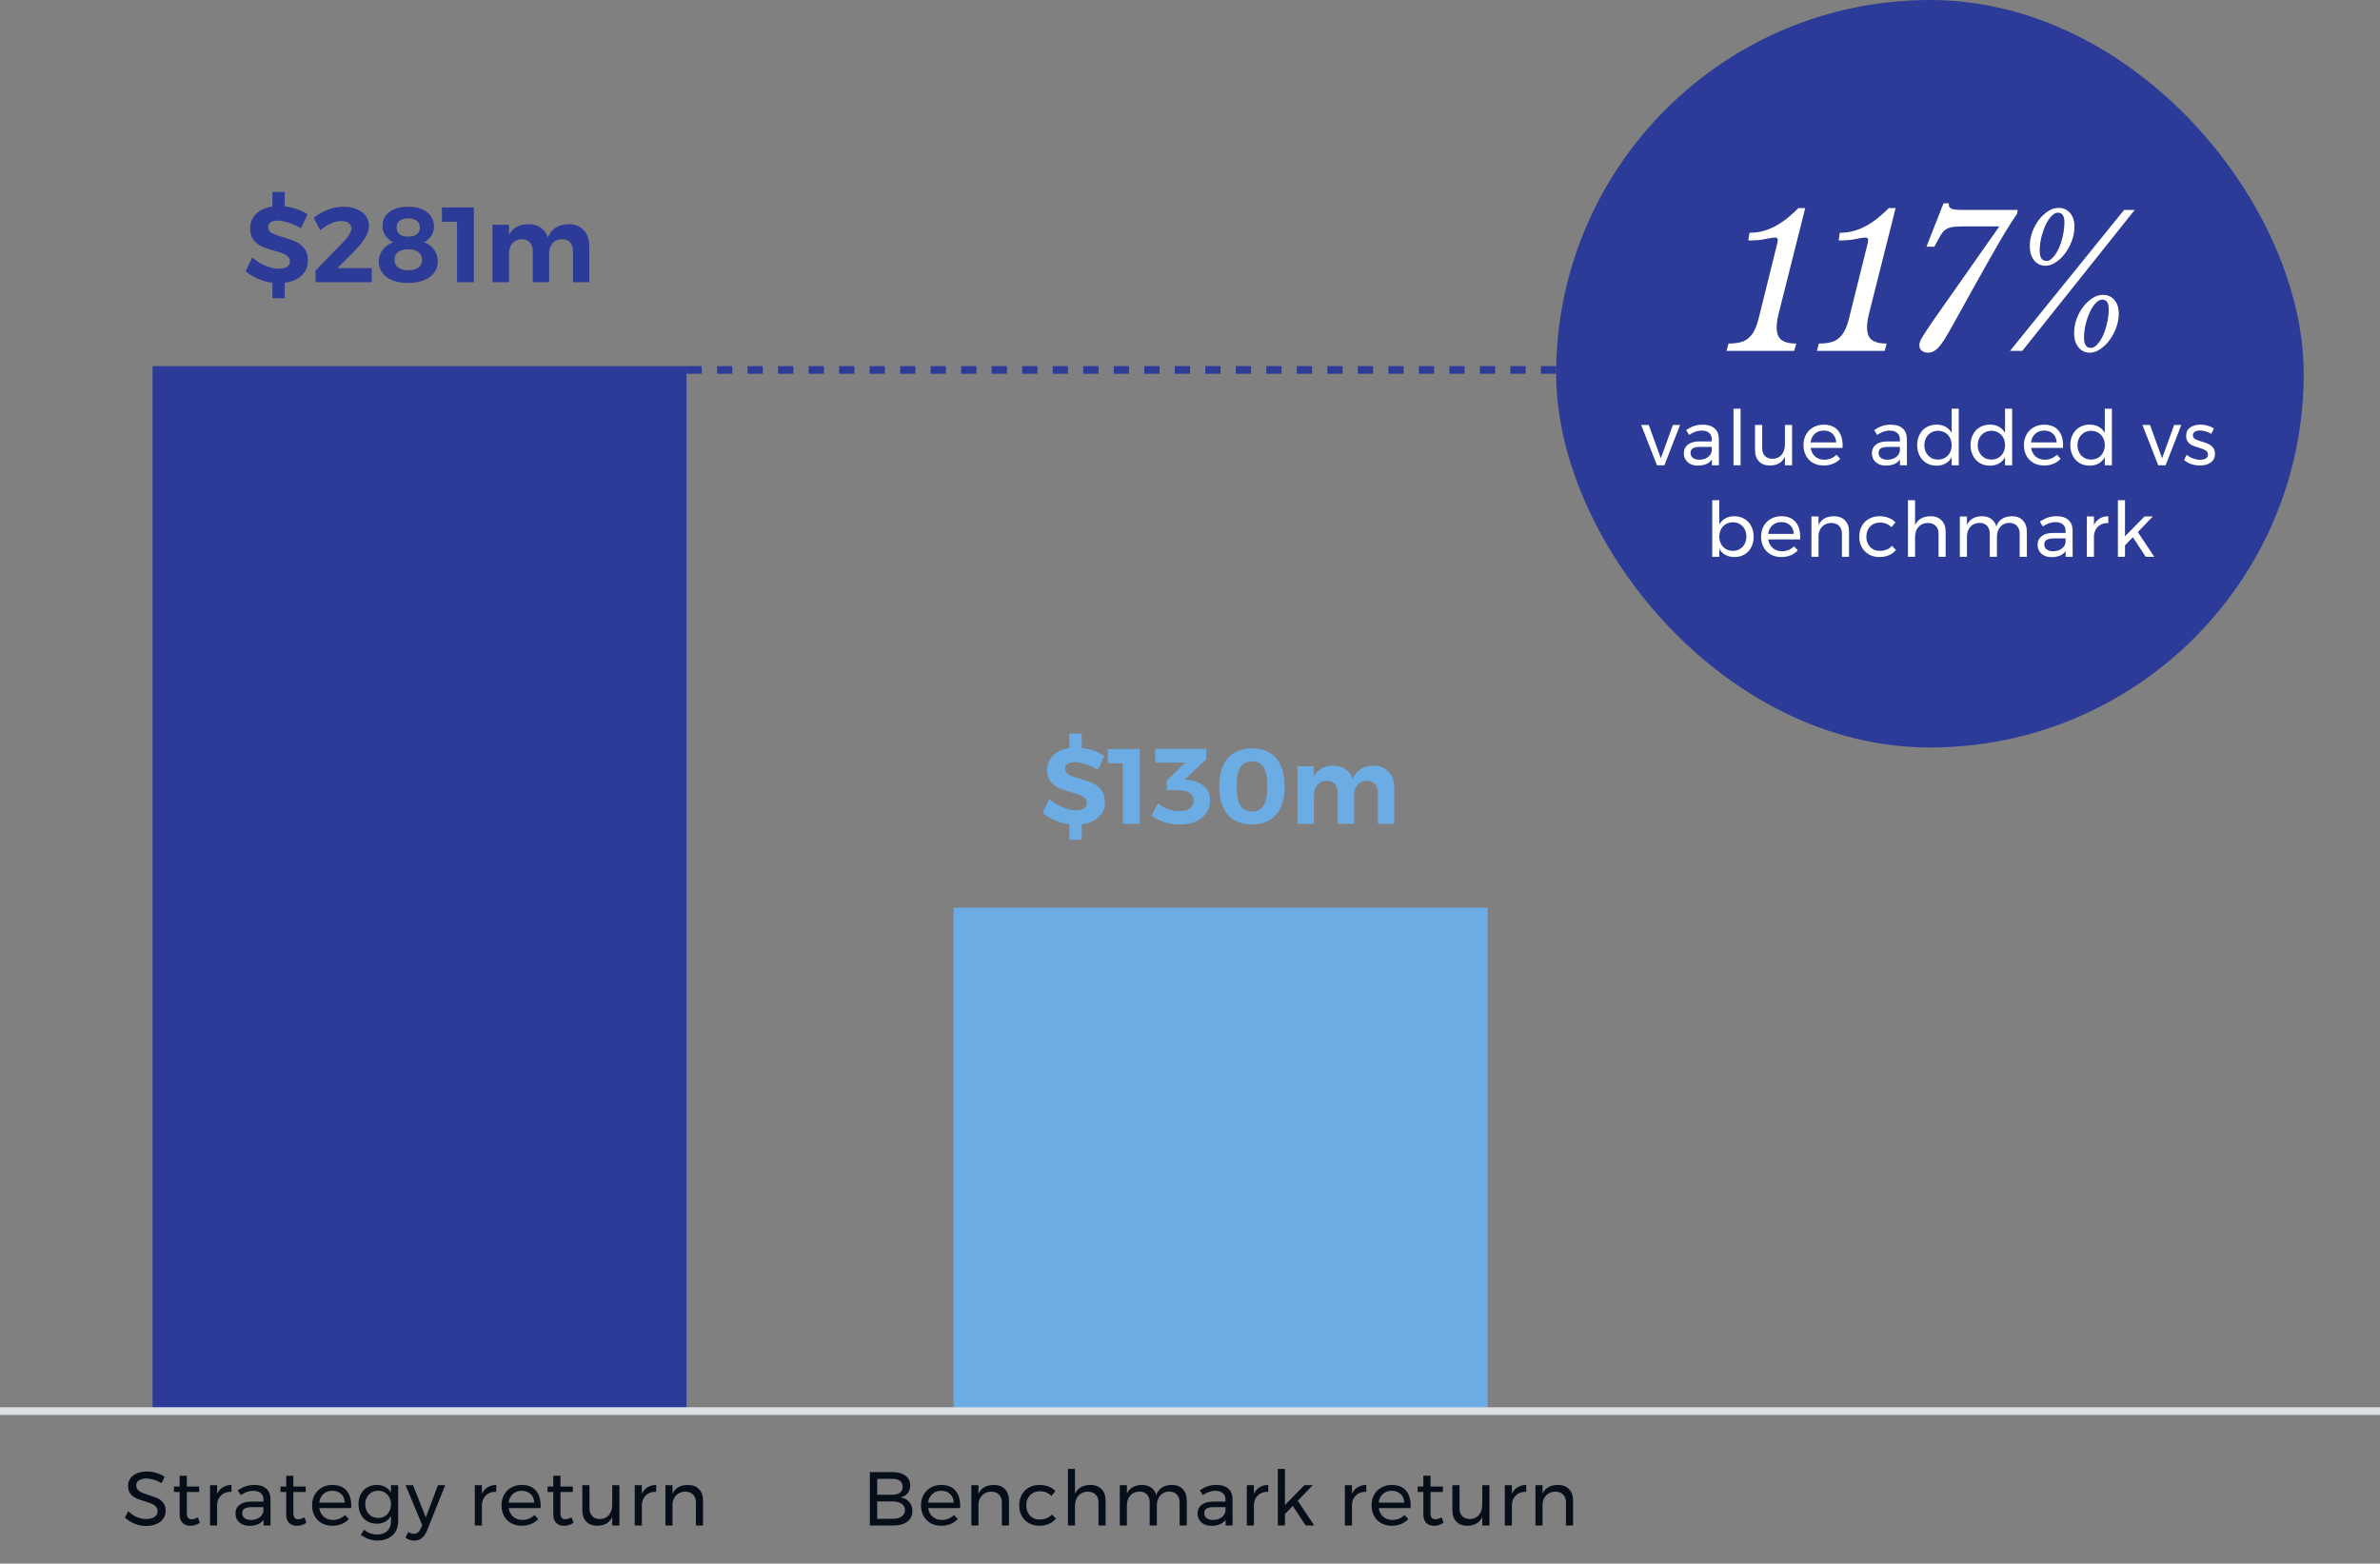 <svg width="312" height="205" viewBox="0 0 312 205" fill="none" xmlns="http://www.w3.org/2000/svg">
<rect x="0" y="0" width="312" height="205" fill="#808080" stroke="none"/>
<path d="M21.178 194.46C20.852 194.253 20.512 194.1 20.158 194C19.812 193.893 19.492 193.84 19.198 193.84C18.792 193.84 18.465 193.92 18.218 194.08C17.978 194.233 17.858 194.447 17.858 194.72C17.858 194.967 17.932 195.17 18.078 195.33C18.225 195.483 18.405 195.607 18.618 195.7C18.832 195.787 19.128 195.89 19.508 196.01C19.982 196.157 20.365 196.297 20.658 196.43C20.952 196.563 21.202 196.763 21.408 197.03C21.615 197.29 21.718 197.637 21.718 198.07C21.718 198.47 21.608 198.82 21.388 199.12C21.175 199.42 20.872 199.653 20.478 199.82C20.092 199.98 19.645 200.06 19.138 200.06C18.625 200.06 18.125 199.96 17.638 199.76C17.152 199.56 16.732 199.293 16.378 198.96L16.808 198.13C17.142 198.457 17.515 198.71 17.928 198.89C18.348 199.063 18.755 199.15 19.148 199.15C19.615 199.15 19.982 199.06 20.248 198.88C20.522 198.693 20.658 198.443 20.658 198.13C20.658 197.883 20.585 197.68 20.438 197.52C20.292 197.36 20.105 197.233 19.878 197.14C19.658 197.047 19.358 196.943 18.978 196.83C18.512 196.69 18.132 196.553 17.838 196.42C17.545 196.287 17.295 196.09 17.088 195.83C16.888 195.57 16.788 195.227 16.788 194.8C16.788 194.427 16.892 194.097 17.098 193.81C17.305 193.523 17.595 193.303 17.968 193.15C18.342 192.997 18.775 192.92 19.268 192.92C19.688 192.92 20.098 192.983 20.498 193.11C20.905 193.23 21.265 193.393 21.578 193.6L21.178 194.46ZM26.2 199.65C25.794 199.91 25.38 200.04 24.96 200.04C24.54 200.04 24.2 199.917 23.94 199.67C23.68 199.417 23.55 199.037 23.55 198.53V195.6H22.8V194.89H23.55V193.47H24.49V194.89H26.11V195.6H24.49V198.36C24.49 198.653 24.544 198.863 24.65 198.99C24.757 199.117 24.917 199.18 25.13 199.18C25.384 199.18 25.657 199.097 25.95 198.93L26.2 199.65ZM28.465 195.85C28.638 195.47 28.885 195.183 29.205 194.99C29.525 194.79 29.905 194.687 30.345 194.68V195.58C29.805 195.56 29.368 195.7 29.035 196C28.702 196.3 28.512 196.703 28.465 197.21V200H27.535V194.71H28.465V195.85ZM34.549 200V199.26C34.156 199.78 33.539 200.04 32.699 200.04C32.332 200.04 32.009 199.97 31.729 199.83C31.456 199.69 31.242 199.497 31.089 199.25C30.942 199.003 30.869 198.727 30.869 198.42C30.869 197.947 31.042 197.573 31.389 197.3C31.742 197.02 32.232 196.877 32.859 196.87H34.539V196.62C34.539 196.247 34.422 195.96 34.189 195.76C33.962 195.553 33.629 195.45 33.189 195.45C32.656 195.45 32.112 195.64 31.559 196.02L31.169 195.38C31.549 195.133 31.899 194.957 32.219 194.85C32.546 194.737 32.932 194.68 33.379 194.68C34.039 194.68 34.549 194.843 34.909 195.17C35.269 195.49 35.452 195.94 35.459 196.52L35.469 200H34.549ZM32.889 199.27C33.322 199.27 33.689 199.167 33.989 198.96C34.296 198.747 34.479 198.467 34.539 198.12V197.59H32.989C32.569 197.59 32.256 197.653 32.049 197.78C31.849 197.907 31.749 198.107 31.749 198.38C31.749 198.653 31.852 198.87 32.059 199.03C32.266 199.19 32.542 199.27 32.889 199.27ZM40.169 199.65C39.763 199.91 39.349 200.04 38.929 200.04C38.51 200.04 38.169 199.917 37.91 199.67C37.65 199.417 37.52 199.037 37.52 198.53V195.6H36.77V194.89H37.52V193.47H38.459V194.89H40.08V195.6H38.459V198.36C38.459 198.653 38.513 198.863 38.62 198.99C38.726 199.117 38.886 199.18 39.099 199.18C39.353 199.18 39.626 199.097 39.919 198.93L40.169 199.65ZM43.556 194.68C44.376 194.68 44.996 194.923 45.416 195.41C45.836 195.89 46.046 196.56 46.046 197.42C46.046 197.553 46.042 197.653 46.036 197.72H41.856C41.929 198.193 42.126 198.57 42.446 198.85C42.772 199.13 43.172 199.27 43.646 199.27C43.959 199.27 44.249 199.213 44.516 199.1C44.789 198.987 45.026 198.827 45.226 198.62L45.736 199.15C45.476 199.43 45.162 199.647 44.796 199.8C44.429 199.953 44.022 200.03 43.576 200.03C43.056 200.03 42.592 199.92 42.186 199.7C41.786 199.473 41.472 199.157 41.246 198.75C41.026 198.343 40.916 197.88 40.916 197.36C40.916 196.84 41.026 196.38 41.246 195.98C41.472 195.573 41.786 195.257 42.186 195.03C42.586 194.797 43.042 194.68 43.556 194.68ZM45.206 197C45.179 196.52 45.019 196.143 44.726 195.87C44.432 195.59 44.046 195.45 43.566 195.45C43.099 195.45 42.709 195.59 42.396 195.87C42.089 196.15 41.906 196.527 41.846 197H45.206ZM52.195 194.71V199.46C52.195 199.967 52.081 200.41 51.855 200.79C51.635 201.17 51.321 201.46 50.915 201.66C50.508 201.867 50.035 201.97 49.495 201.97C48.715 201.97 47.988 201.723 47.315 201.23L47.725 200.55C47.985 200.763 48.255 200.92 48.535 201.02C48.815 201.127 49.121 201.18 49.455 201.18C50.001 201.18 50.438 201.027 50.765 200.72C51.091 200.413 51.255 200.003 51.255 199.49V198.75C51.068 199.07 50.815 199.32 50.495 199.5C50.175 199.673 49.808 199.76 49.395 199.76C48.921 199.76 48.501 199.653 48.135 199.44C47.775 199.22 47.495 198.917 47.295 198.53C47.095 198.143 46.995 197.7 46.995 197.2C46.995 196.707 47.095 196.27 47.295 195.89C47.495 195.51 47.775 195.213 48.135 195C48.501 194.787 48.921 194.68 49.395 194.68C49.815 194.68 50.181 194.767 50.495 194.94C50.815 195.113 51.068 195.36 51.255 195.68V194.71H52.195ZM49.575 199.01C49.901 199.01 50.191 198.933 50.445 198.78C50.698 198.627 50.895 198.417 51.035 198.15C51.181 197.877 51.255 197.57 51.255 197.23C51.255 196.883 51.181 196.577 51.035 196.31C50.895 196.037 50.698 195.823 50.445 195.67C50.191 195.517 49.901 195.44 49.575 195.44C49.248 195.44 48.955 195.517 48.695 195.67C48.441 195.823 48.241 196.037 48.095 196.31C47.948 196.577 47.875 196.883 47.875 197.23C47.881 197.75 48.041 198.177 48.355 198.51C48.668 198.843 49.075 199.01 49.575 199.01ZM55.942 200.75C55.775 201.157 55.552 201.463 55.272 201.67C54.998 201.877 54.675 201.98 54.302 201.98C54.075 201.98 53.868 201.947 53.682 201.88C53.495 201.813 53.315 201.71 53.142 201.57L53.542 200.84C53.775 201.007 54.012 201.09 54.252 201.09C54.652 201.09 54.952 200.863 55.152 200.41L55.352 199.94L53.162 194.71H54.142L55.822 198.95L57.412 194.71H58.362L55.942 200.75ZM63.175 195.85C63.349 195.47 63.596 195.183 63.916 194.99C64.236 194.79 64.615 194.687 65.055 194.68V195.58C64.516 195.56 64.079 195.7 63.745 196C63.412 196.3 63.222 196.703 63.175 197.21V200H62.245V194.71H63.175V195.85ZM68.384 194.68C69.204 194.68 69.824 194.923 70.244 195.41C70.664 195.89 70.874 196.56 70.874 197.42C70.874 197.553 70.871 197.653 70.864 197.72H66.684C66.757 198.193 66.954 198.57 67.274 198.85C67.601 199.13 68.001 199.27 68.474 199.27C68.787 199.27 69.077 199.213 69.344 199.1C69.617 198.987 69.854 198.827 70.054 198.62L70.564 199.15C70.304 199.43 69.991 199.647 69.624 199.8C69.257 199.953 68.851 200.03 68.404 200.03C67.884 200.03 67.421 199.92 67.014 199.7C66.614 199.473 66.301 199.157 66.074 198.75C65.854 198.343 65.744 197.88 65.744 197.36C65.744 196.84 65.854 196.38 66.074 195.98C66.301 195.573 66.614 195.257 67.014 195.03C67.414 194.797 67.871 194.68 68.384 194.68ZM70.034 197C70.007 196.52 69.847 196.143 69.554 195.87C69.261 195.59 68.874 195.45 68.394 195.45C67.927 195.45 67.537 195.59 67.224 195.87C66.917 196.15 66.734 196.527 66.674 197H70.034ZM75.183 199.65C74.776 199.91 74.363 200.04 73.943 200.04C73.523 200.04 73.183 199.917 72.923 199.67C72.663 199.417 72.533 199.037 72.533 198.53V195.6H71.783V194.89H72.533V193.47H73.473V194.89H75.093V195.6H73.473V198.36C73.473 198.653 73.526 198.863 73.633 198.99C73.74 199.117 73.9 199.18 74.113 199.18C74.366 199.18 74.639 199.097 74.933 198.93L75.183 199.65ZM81.197 194.71V200H80.257V198.88C79.911 199.633 79.257 200.017 78.297 200.03C77.684 200.03 77.204 199.85 76.857 199.49C76.511 199.123 76.337 198.62 76.337 197.98V194.71H77.277V197.73C77.277 198.177 77.397 198.527 77.637 198.78C77.884 199.027 78.221 199.15 78.647 199.15C79.141 199.143 79.531 198.97 79.817 198.63C80.111 198.283 80.257 197.843 80.257 197.31V194.71H81.197ZM84.142 195.85C84.315 195.47 84.562 195.183 84.882 194.99C85.202 194.79 85.582 194.687 86.022 194.68V195.58C85.482 195.56 85.045 195.7 84.712 196C84.378 196.3 84.188 196.703 84.142 197.21V200H83.212V194.71H84.142V195.85ZM90.17 194.68C90.79 194.68 91.277 194.863 91.63 195.23C91.983 195.59 92.16 196.09 92.16 196.73V200H91.23V196.98C91.23 196.533 91.103 196.187 90.85 195.94C90.603 195.687 90.26 195.56 89.82 195.56C89.347 195.567 88.96 195.72 88.66 196.02C88.367 196.313 88.2 196.697 88.16 197.17V200H87.23V194.71H88.16V195.83C88.513 195.077 89.183 194.693 90.17 194.68Z" fill="#050E19"/>
<path d="M117.021 193C117.735 193 118.295 193.157 118.701 193.47C119.115 193.777 119.321 194.203 119.321 194.75C119.321 195.15 119.208 195.49 118.981 195.77C118.755 196.043 118.445 196.227 118.051 196.32C118.538 196.393 118.918 196.59 119.191 196.91C119.471 197.223 119.611 197.617 119.611 198.09C119.611 198.69 119.385 199.16 118.931 199.5C118.485 199.833 117.865 200 117.071 200H114.031V193H117.021ZM116.971 195.97C117.405 195.97 117.738 195.88 117.971 195.7C118.211 195.513 118.331 195.25 118.331 194.91C118.331 194.577 118.211 194.32 117.971 194.14C117.738 193.96 117.405 193.873 116.971 193.88H114.991V195.97H116.971ZM116.971 199.12C117.491 199.127 117.898 199.03 118.191 198.83C118.485 198.623 118.631 198.337 118.631 197.97C118.631 197.617 118.485 197.34 118.191 197.14C117.898 196.94 117.491 196.84 116.971 196.84H114.991V199.12H116.971ZM123.38 194.68C124.2 194.68 124.82 194.923 125.24 195.41C125.66 195.89 125.87 196.56 125.87 197.42C125.87 197.553 125.867 197.653 125.86 197.72H121.68C121.754 198.193 121.95 198.57 122.27 198.85C122.597 199.13 122.997 199.27 123.47 199.27C123.784 199.27 124.074 199.213 124.34 199.1C124.614 198.987 124.85 198.827 125.05 198.62L125.56 199.15C125.3 199.43 124.987 199.647 124.62 199.8C124.254 199.953 123.847 200.03 123.4 200.03C122.88 200.03 122.417 199.92 122.01 199.7C121.61 199.473 121.297 199.157 121.07 198.75C120.85 198.343 120.74 197.88 120.74 197.36C120.74 196.84 120.85 196.38 121.07 195.98C121.297 195.573 121.61 195.257 122.01 195.03C122.41 194.797 122.867 194.68 123.38 194.68ZM125.03 197C125.004 196.52 124.844 196.143 124.55 195.87C124.257 195.59 123.87 195.45 123.39 195.45C122.924 195.45 122.534 195.59 122.22 195.87C121.914 196.15 121.73 196.527 121.67 197H125.03ZM130.279 194.68C130.899 194.68 131.386 194.863 131.739 195.23C132.093 195.59 132.269 196.09 132.269 196.73V200H131.339V196.98C131.339 196.533 131.213 196.187 130.959 195.94C130.713 195.687 130.369 195.56 129.929 195.56C129.456 195.567 129.069 195.72 128.769 196.02C128.476 196.313 128.309 196.697 128.269 197.17V200H127.339V194.71H128.269V195.83C128.623 195.077 129.293 194.693 130.279 194.68ZM137.841 196.12C137.421 195.713 136.918 195.51 136.331 195.51C135.984 195.51 135.674 195.587 135.401 195.74C135.134 195.893 134.924 196.11 134.771 196.39C134.618 196.67 134.541 196.993 134.541 197.36C134.541 197.727 134.614 198.05 134.761 198.33C134.914 198.61 135.121 198.83 135.381 198.99C135.648 199.143 135.951 199.22 136.291 199.22C136.631 199.22 136.938 199.163 137.211 199.05C137.484 198.937 137.711 198.773 137.891 198.56L138.421 199.1C138.181 199.4 137.874 199.63 137.501 199.79C137.134 199.95 136.718 200.03 136.251 200.03C135.738 200.03 135.281 199.917 134.881 199.69C134.481 199.463 134.168 199.15 133.941 198.75C133.721 198.343 133.611 197.88 133.611 197.36C133.611 196.84 133.721 196.377 133.941 195.97C134.168 195.563 134.481 195.247 134.881 195.02C135.281 194.793 135.738 194.68 136.251 194.68C136.698 194.68 137.098 194.75 137.451 194.89C137.811 195.023 138.111 195.22 138.351 195.48L137.841 196.12ZM142.946 194.68C143.566 194.68 144.053 194.863 144.406 195.23C144.76 195.59 144.936 196.09 144.936 196.73V200H144.006V196.98C144.006 196.533 143.88 196.187 143.626 195.94C143.38 195.687 143.036 195.56 142.596 195.56C142.083 195.567 141.676 195.74 141.376 196.08C141.076 196.42 140.926 196.86 140.926 197.4V200H139.996V192.58H140.926V195.85C141.28 195.083 141.953 194.693 142.946 194.68ZM153.627 194.68C154.233 194.68 154.71 194.863 155.057 195.23C155.403 195.597 155.577 196.097 155.577 196.73V200H154.637V196.98C154.637 196.533 154.513 196.183 154.267 195.93C154.027 195.677 153.693 195.55 153.267 195.55C152.767 195.563 152.373 195.74 152.087 196.08C151.8 196.42 151.657 196.857 151.657 197.39V200H150.717V196.98C150.717 196.533 150.597 196.183 150.357 195.93C150.117 195.677 149.78 195.55 149.347 195.55C148.847 195.563 148.45 195.74 148.157 196.08C147.87 196.42 147.727 196.857 147.727 197.39V200H146.797V194.71H147.727V195.82C148.073 195.073 148.73 194.693 149.697 194.68C150.183 194.68 150.587 194.797 150.907 195.03C151.233 195.263 151.453 195.59 151.567 196.01C151.893 195.137 152.58 194.693 153.627 194.68ZM160.666 200V199.26C160.273 199.78 159.656 200.04 158.816 200.04C158.45 200.04 158.126 199.97 157.846 199.83C157.573 199.69 157.36 199.497 157.206 199.25C157.06 199.003 156.986 198.727 156.986 198.42C156.986 197.947 157.16 197.573 157.506 197.3C157.86 197.02 158.35 196.877 158.976 196.87H160.656V196.62C160.656 196.247 160.54 195.96 160.306 195.76C160.08 195.553 159.746 195.45 159.306 195.45C158.773 195.45 158.23 195.64 157.676 196.02L157.286 195.38C157.666 195.133 158.016 194.957 158.336 194.85C158.663 194.737 159.05 194.68 159.496 194.68C160.156 194.68 160.666 194.843 161.026 195.17C161.386 195.49 161.57 195.94 161.576 196.52L161.586 200H160.666ZM159.006 199.27C159.44 199.27 159.806 199.167 160.106 198.96C160.413 198.747 160.596 198.467 160.656 198.12V197.59H159.106C158.686 197.59 158.373 197.653 158.166 197.78C157.966 197.907 157.866 198.107 157.866 198.38C157.866 198.653 157.97 198.87 158.176 199.03C158.383 199.19 158.66 199.27 159.006 199.27ZM164.377 195.85C164.55 195.47 164.797 195.183 165.117 194.99C165.437 194.79 165.817 194.687 166.257 194.68V195.58C165.717 195.56 165.28 195.7 164.947 196C164.613 196.3 164.423 196.703 164.377 197.21V200H163.447V194.71H164.377V195.85ZM171.165 200L169.475 197.43L168.445 198.5V200H167.515V192.58H168.445V197.31L171.005 194.71H172.095L170.125 196.76L172.285 200H171.165ZM177.233 195.85C177.406 195.47 177.653 195.183 177.973 194.99C178.293 194.79 178.673 194.687 179.113 194.68V195.58C178.573 195.56 178.136 195.7 177.803 196C177.469 196.3 177.279 196.703 177.233 197.21V200H176.303V194.71H177.233V195.85ZM182.441 194.68C183.261 194.68 183.881 194.923 184.301 195.41C184.721 195.89 184.931 196.56 184.931 197.42C184.931 197.553 184.928 197.653 184.921 197.72H180.741C180.814 198.193 181.011 198.57 181.331 198.85C181.658 199.13 182.058 199.27 182.531 199.27C182.844 199.27 183.134 199.213 183.401 199.1C183.674 198.987 183.911 198.827 184.111 198.62L184.621 199.15C184.361 199.43 184.048 199.647 183.681 199.8C183.314 199.953 182.908 200.03 182.461 200.03C181.941 200.03 181.478 199.92 181.071 199.7C180.671 199.473 180.358 199.157 180.131 198.75C179.911 198.343 179.801 197.88 179.801 197.36C179.801 196.84 179.911 196.38 180.131 195.98C180.358 195.573 180.671 195.257 181.071 195.03C181.471 194.797 181.928 194.68 182.441 194.68ZM184.091 197C184.064 196.52 183.904 196.143 183.611 195.87C183.318 195.59 182.931 195.45 182.451 195.45C181.984 195.45 181.594 195.59 181.281 195.87C180.974 196.15 180.791 196.527 180.731 197H184.091ZM189.24 199.65C188.833 199.91 188.42 200.04 188 200.04C187.58 200.04 187.24 199.917 186.98 199.67C186.72 199.417 186.59 199.037 186.59 198.53V195.6H185.84V194.89H186.59V193.47H187.53V194.89H189.15V195.6H187.53V198.36C187.53 198.653 187.583 198.863 187.69 198.99C187.797 199.117 187.957 199.18 188.17 199.18C188.423 199.18 188.697 199.097 188.99 198.93L189.24 199.65ZM195.254 194.71V200H194.314V198.88C193.968 199.633 193.314 200.017 192.354 200.03C191.741 200.03 191.261 199.85 190.914 199.49C190.568 199.123 190.394 198.62 190.394 197.98V194.71H191.334V197.73C191.334 198.177 191.454 198.527 191.694 198.78C191.941 199.027 192.278 199.15 192.704 199.15C193.198 199.143 193.588 198.97 193.874 198.63C194.168 198.283 194.314 197.843 194.314 197.31V194.71H195.254ZM198.199 195.85C198.372 195.47 198.619 195.183 198.939 194.99C199.259 194.79 199.639 194.687 200.079 194.68V195.58C199.539 195.56 199.102 195.7 198.769 196C198.435 196.3 198.245 196.703 198.199 197.21V200H197.269V194.71H198.199V195.85ZM204.227 194.68C204.847 194.68 205.334 194.863 205.687 195.23C206.04 195.59 206.217 196.09 206.217 196.73V200H205.287V196.98C205.287 196.533 205.16 196.187 204.907 195.94C204.66 195.687 204.317 195.56 203.877 195.56C203.404 195.567 203.017 195.72 202.717 196.02C202.424 196.313 202.257 196.697 202.217 197.17V200H201.287V194.71H202.217V195.83C202.57 195.077 203.24 194.693 204.227 194.68Z" fill="#050E19"/>
<path d="M35.156 29.748C35.156 30.093 35.315 30.359 35.632 30.546C35.959 30.723 36.458 30.91 37.13 31.106C37.802 31.302 38.352 31.498 38.782 31.694C39.221 31.89 39.594 32.184 39.902 32.576C40.21 32.968 40.364 33.486 40.364 34.13C40.364 34.951 40.084 35.619 39.524 36.132C38.973 36.645 38.24 36.958 37.326 37.07V39.1H35.716V37.07C35.053 36.986 34.419 36.813 33.812 36.552C33.205 36.291 32.669 35.959 32.202 35.558L33.084 33.752C33.578 34.2 34.148 34.559 34.792 34.83C35.436 35.101 36.024 35.236 36.556 35.236C37.013 35.236 37.368 35.152 37.62 34.984C37.881 34.816 38.012 34.573 38.012 34.256C38.012 34.004 37.923 33.799 37.746 33.64C37.578 33.472 37.358 33.337 37.088 33.234C36.827 33.131 36.462 33.015 35.996 32.884C35.324 32.697 34.773 32.511 34.344 32.324C33.924 32.137 33.56 31.853 33.252 31.47C32.944 31.087 32.79 30.579 32.79 29.944C32.79 29.179 33.051 28.544 33.574 28.04C34.106 27.527 34.82 27.205 35.716 27.074V25.17H37.326V27.06C37.886 27.125 38.422 27.247 38.936 27.424C39.449 27.601 39.907 27.825 40.308 28.096L39.454 29.93C38.95 29.622 38.413 29.379 37.844 29.202C37.284 29.015 36.803 28.922 36.402 28.922C36.019 28.922 35.716 28.992 35.492 29.132C35.268 29.272 35.156 29.477 35.156 29.748ZM48.732 35.152V37H41.368V35.474L44.994 31.736C45.321 31.409 45.577 31.092 45.764 30.784C45.96 30.467 46.058 30.191 46.058 29.958C46.058 29.65 45.937 29.412 45.694 29.244C45.461 29.067 45.134 28.978 44.714 28.978C44.294 28.978 43.846 29.085 43.37 29.3C42.894 29.515 42.432 29.813 41.984 30.196L41.116 28.544C42.404 27.583 43.711 27.102 45.036 27.102C45.689 27.102 46.268 27.209 46.772 27.424C47.276 27.629 47.668 27.923 47.948 28.306C48.228 28.679 48.368 29.118 48.368 29.622C48.368 30.117 48.205 30.63 47.878 31.162C47.551 31.694 47.089 32.268 46.492 32.884L44.238 35.152H48.732ZM53.502 27.102C54.547 27.102 55.373 27.34 55.98 27.816C56.586 28.283 56.889 28.917 56.889 29.72C56.889 30.149 56.773 30.546 56.539 30.91C56.316 31.265 56.008 31.549 55.615 31.764C56.166 31.979 56.6 32.305 56.917 32.744C57.235 33.183 57.394 33.682 57.394 34.242C57.394 34.821 57.235 35.325 56.917 35.754C56.6 36.183 56.148 36.515 55.559 36.748C54.981 36.981 54.3 37.098 53.516 37.098C52.741 37.098 52.059 36.986 51.471 36.762C50.893 36.529 50.445 36.202 50.127 35.782C49.81 35.353 49.651 34.853 49.651 34.284C49.651 33.724 49.819 33.22 50.156 32.772C50.492 32.315 50.949 31.979 51.528 31.764C51.098 31.531 50.758 31.227 50.505 30.854C50.263 30.481 50.142 30.075 50.142 29.636C50.142 28.861 50.445 28.245 51.051 27.788C51.658 27.331 52.475 27.102 53.502 27.102ZM53.516 28.628C53.03 28.628 52.652 28.735 52.382 28.95C52.12 29.155 51.989 29.449 51.989 29.832C51.989 30.205 52.12 30.499 52.382 30.714C52.652 30.919 53.03 31.022 53.516 31.022C54.001 31.022 54.374 30.919 54.636 30.714C54.906 30.509 55.041 30.215 55.041 29.832C55.041 29.449 54.906 29.155 54.636 28.95C54.374 28.735 54.001 28.628 53.516 28.628ZM53.516 32.688C52.946 32.688 52.503 32.805 52.185 33.038C51.877 33.271 51.724 33.607 51.724 34.046C51.724 34.485 51.877 34.825 52.185 35.068C52.503 35.311 52.946 35.432 53.516 35.432C54.085 35.432 54.528 35.315 54.846 35.082C55.163 34.839 55.322 34.499 55.322 34.06C55.322 33.621 55.163 33.285 54.846 33.052C54.528 32.809 54.085 32.688 53.516 32.688ZM57.937 27.2H62.123V37H59.911V29.076H57.937V27.2ZM74.535 29.384C75.366 29.384 76.024 29.645 76.509 30.168C77.004 30.681 77.251 31.381 77.251 32.268V37H75.109V32.898C75.109 32.413 74.979 32.035 74.717 31.764C74.456 31.493 74.101 31.358 73.653 31.358C73.14 31.367 72.734 31.549 72.435 31.904C72.137 32.259 71.987 32.716 71.987 33.276V37H69.845V32.898C69.845 32.422 69.715 32.049 69.453 31.778C69.201 31.498 68.851 31.358 68.403 31.358C67.89 31.367 67.479 31.549 67.171 31.904C66.873 32.259 66.723 32.716 66.723 33.276V37H64.567V29.468H66.723V30.77C67.246 29.865 68.095 29.403 69.271 29.384C69.906 29.384 70.443 29.538 70.881 29.846C71.32 30.145 71.633 30.569 71.819 31.12C72.062 30.551 72.412 30.121 72.869 29.832C73.336 29.543 73.891 29.393 74.535 29.384Z" fill="#2C3B97"/>
<path d="M90 48H20V185H90V48Z" fill="#2C3B97"/>
<path d="M139.636 100.748C139.636 101.093 139.795 101.359 140.112 101.546C140.439 101.723 140.938 101.91 141.61 102.106C142.282 102.302 142.833 102.498 143.262 102.694C143.701 102.89 144.074 103.184 144.382 103.576C144.69 103.968 144.844 104.486 144.844 105.13C144.844 105.951 144.564 106.619 144.004 107.132C143.454 107.645 142.721 107.958 141.806 108.07V110.1H140.196V108.07C139.534 107.986 138.899 107.813 138.292 107.552C137.686 107.291 137.149 106.959 136.682 106.558L137.564 104.752C138.059 105.2 138.628 105.559 139.272 105.83C139.916 106.101 140.504 106.236 141.036 106.236C141.494 106.236 141.848 106.152 142.1 105.984C142.362 105.816 142.492 105.573 142.492 105.256C142.492 105.004 142.404 104.799 142.226 104.64C142.058 104.472 141.839 104.337 141.568 104.234C141.307 104.131 140.943 104.015 140.476 103.884C139.804 103.697 139.254 103.511 138.824 103.324C138.404 103.137 138.04 102.853 137.732 102.47C137.424 102.087 137.27 101.579 137.27 100.944C137.27 100.179 137.532 99.544 138.054 99.04C138.586 98.527 139.3 98.205 140.196 98.074V96.17H141.806V98.06C142.366 98.125 142.903 98.247 143.416 98.424C143.93 98.601 144.387 98.825 144.788 99.096L143.934 100.93C143.43 100.622 142.894 100.379 142.324 100.202C141.764 100.015 141.284 99.922 140.882 99.922C140.5 99.922 140.196 99.992 139.972 100.132C139.748 100.272 139.636 100.477 139.636 100.748ZM145.218 98.2H149.404V108H147.192V100.076H145.218V98.2ZM155.825 102.246C156.683 102.358 157.365 102.647 157.869 103.114C158.382 103.581 158.639 104.187 158.639 104.934C158.639 105.55 158.475 106.101 158.149 106.586C157.831 107.062 157.374 107.435 156.777 107.706C156.189 107.967 155.498 108.098 154.705 108.098C154.023 108.098 153.342 107.995 152.66 107.79C151.989 107.575 151.419 107.295 150.953 106.95L151.807 105.312C152.208 105.648 152.642 105.905 153.109 106.082C153.575 106.259 154.051 106.348 154.537 106.348C155.153 106.348 155.629 106.227 155.965 105.984C156.301 105.732 156.469 105.387 156.469 104.948C156.469 104.509 156.301 104.178 155.965 103.954C155.629 103.721 155.148 103.604 154.523 103.604H152.941V102.344L155.391 99.978H151.457L151.443 98.186H158.149V99.516L155.321 102.176L155.825 102.246ZM164.136 98.116C165.508 98.116 166.562 98.545 167.3 99.404C168.037 100.263 168.406 101.495 168.406 103.1C168.406 104.696 168.037 105.928 167.3 106.796C166.562 107.655 165.508 108.084 164.136 108.084C162.754 108.084 161.69 107.655 160.944 106.796C160.206 105.928 159.838 104.696 159.838 103.1C159.838 101.495 160.206 100.263 160.944 99.404C161.69 98.545 162.754 98.116 164.136 98.116ZM164.136 99.81C163.436 99.81 162.922 100.071 162.596 100.594C162.269 101.117 162.106 101.952 162.106 103.1C162.106 104.239 162.269 105.074 162.596 105.606C162.922 106.129 163.436 106.39 164.136 106.39C164.817 106.39 165.321 106.129 165.648 105.606C165.974 105.074 166.138 104.239 166.138 103.1C166.138 101.952 165.974 101.117 165.648 100.594C165.321 100.071 164.817 99.81 164.136 99.81ZM180.055 100.384C180.885 100.384 181.543 100.645 182.029 101.168C182.523 101.681 182.771 102.381 182.771 103.268V108H180.629V103.898C180.629 103.413 180.498 103.035 180.237 102.764C179.975 102.493 179.621 102.358 179.173 102.358C178.659 102.367 178.253 102.549 177.955 102.904C177.656 103.259 177.507 103.716 177.507 104.276V108H175.365V103.898C175.365 103.422 175.234 103.049 174.973 102.778C174.721 102.498 174.371 102.358 173.923 102.358C173.409 102.367 172.999 102.549 172.691 102.904C172.392 103.259 172.243 103.716 172.243 104.276V108H170.087V100.468H172.243V101.77C172.765 100.865 173.615 100.403 174.791 100.384C175.425 100.384 175.962 100.538 176.401 100.846C176.839 101.145 177.152 101.569 177.339 102.12C177.581 101.551 177.931 101.121 178.389 100.832C178.855 100.543 179.411 100.393 180.055 100.384Z" fill="#6CACE4"/>
<path d="M195 119H125V185H195V119Z" fill="#6CACE4"/>
<path d="M0 185H312" stroke="#DAE0E4" stroke-linejoin="round"/>
<rect x="204" width="98" height="98" rx="49" fill="#2C3B97"/>
<path d="M233.556 39.568C233.396 40.208 233.244 40.816 233.1 41.392C232.972 41.968 232.908 42.488 232.908 42.952C232.908 43.272 232.948 43.56 233.028 43.816C233.108 44.072 233.244 44.296 233.436 44.488C233.644 44.664 233.908 44.8 234.228 44.896C234.564 44.992 234.98 45.04 235.476 45.04L235.212 46H226.332L226.596 45.04C227.156 45.04 227.644 44.992 228.06 44.896C228.492 44.8 228.86 44.624 229.164 44.368C229.484 44.112 229.756 43.768 229.98 43.336C230.204 42.904 230.396 42.36 230.556 41.704L233.004 31.84C233.02 31.76 233.028 31.688 233.028 31.624C233.044 31.56 233.052 31.504 233.052 31.456C233.052 31.248 232.932 31.144 232.692 31.144C232.42 31.144 231.996 31.208 231.42 31.336C230.86 31.464 230.116 31.528 229.188 31.528L229.332 30.52C230.02 30.52 230.66 30.432 231.252 30.256C231.844 30.08 232.404 29.84 232.932 29.536C233.46 29.232 233.956 28.888 234.42 28.504C234.884 28.12 235.332 27.712 235.764 27.28H236.652L233.556 39.568ZM245.404 39.568C245.244 40.208 245.092 40.816 244.948 41.392C244.82 41.968 244.756 42.488 244.756 42.952C244.756 43.272 244.796 43.56 244.876 43.816C244.956 44.072 245.092 44.296 245.284 44.488C245.492 44.664 245.756 44.8 246.076 44.896C246.412 44.992 246.828 45.04 247.324 45.04L247.06 46H238.18L238.444 45.04C239.004 45.04 239.492 44.992 239.908 44.896C240.34 44.8 240.708 44.624 241.012 44.368C241.332 44.112 241.604 43.768 241.828 43.336C242.052 42.904 242.244 42.36 242.404 41.704L244.852 31.84C244.868 31.76 244.876 31.688 244.876 31.624C244.892 31.56 244.9 31.504 244.9 31.456C244.9 31.248 244.78 31.144 244.54 31.144C244.268 31.144 243.844 31.208 243.268 31.336C242.708 31.464 241.964 31.528 241.036 31.528L241.18 30.52C241.868 30.52 242.508 30.432 243.1 30.256C243.692 30.08 244.252 29.84 244.78 29.536C245.308 29.232 245.804 28.888 246.268 28.504C246.732 28.12 247.18 27.712 247.612 27.28H248.5L245.404 39.568ZM257.635 29.68C257.059 29.68 256.587 29.696 256.219 29.728C255.851 29.76 255.539 29.84 255.283 29.968C255.043 30.08 254.835 30.248 254.659 30.472C254.483 30.696 254.291 31.008 254.083 31.408L253.579 32.344H252.547L254.779 26.656H255.499C255.499 26.688 255.491 26.72 255.475 26.752C255.475 26.768 255.475 26.8 255.475 26.848C255.475 27.088 255.603 27.264 255.859 27.376C256.131 27.472 256.587 27.52 257.227 27.52H264.499L264.427 28C263.947 28.704 263.427 29.52 262.867 30.448C262.307 31.376 261.683 32.448 260.995 33.664C260.307 34.864 259.547 36.216 258.715 37.72C257.883 39.224 256.955 40.896 255.931 42.736C255.547 43.424 255.211 44 254.923 44.464C254.635 44.912 254.371 45.272 254.131 45.544C253.891 45.8 253.659 45.976 253.435 46.072C253.227 46.184 253.003 46.24 252.763 46.24C252.427 46.24 252.147 46.152 251.923 45.976C251.715 45.8 251.611 45.56 251.611 45.256C251.611 45.096 251.651 44.912 251.731 44.704C251.827 44.496 252.003 44.184 252.259 43.768C252.531 43.352 252.907 42.792 253.387 42.088C253.883 41.368 254.539 40.432 255.355 39.28L262.099 29.68H257.635ZM265.109 46H263.501L278.453 27.52H279.845L265.109 46ZM268.157 34.84C267.549 34.84 267.053 34.608 266.669 34.144C266.285 33.664 266.093 33.04 266.093 32.272C266.093 31.648 266.197 31.04 266.405 30.448C266.629 29.84 266.917 29.304 267.269 28.84C267.637 28.36 268.045 27.976 268.493 27.688C268.941 27.4 269.397 27.256 269.861 27.256C270.485 27.256 270.989 27.48 271.373 27.928C271.757 28.376 271.949 28.968 271.949 29.704C271.949 30.312 271.837 30.928 271.613 31.552C271.389 32.16 271.093 32.712 270.725 33.208C270.373 33.688 269.965 34.08 269.501 34.384C269.053 34.688 268.605 34.84 268.157 34.84ZM269.765 27.88C269.493 27.88 269.213 28.032 268.925 28.336C268.637 28.64 268.381 29.032 268.157 29.512C267.933 29.992 267.749 30.528 267.605 31.12C267.461 31.712 267.389 32.304 267.389 32.896C267.389 33.776 267.693 34.216 268.301 34.216C268.573 34.216 268.845 34.064 269.117 33.76C269.405 33.456 269.661 33.064 269.885 32.584C270.109 32.088 270.285 31.544 270.413 30.952C270.557 30.344 270.629 29.736 270.629 29.128C270.629 28.296 270.341 27.88 269.765 27.88ZM273.965 46.24C273.357 46.24 272.861 46.008 272.477 45.544C272.093 45.064 271.901 44.44 271.901 43.672C271.901 43.048 272.005 42.44 272.213 41.848C272.437 41.24 272.725 40.704 273.077 40.24C273.445 39.76 273.853 39.376 274.301 39.088C274.749 38.8 275.205 38.656 275.669 38.656C276.293 38.656 276.797 38.88 277.181 39.328C277.565 39.776 277.757 40.368 277.757 41.104C277.757 41.712 277.645 42.328 277.421 42.952C277.197 43.56 276.901 44.112 276.533 44.608C276.181 45.088 275.773 45.48 275.309 45.784C274.861 46.088 274.413 46.24 273.965 46.24ZM275.573 39.28C275.301 39.28 275.021 39.432 274.733 39.736C274.445 40.04 274.189 40.432 273.965 40.912C273.741 41.392 273.557 41.928 273.413 42.52C273.269 43.112 273.197 43.704 273.197 44.296C273.197 45.176 273.501 45.616 274.109 45.616C274.381 45.616 274.653 45.464 274.925 45.16C275.213 44.856 275.469 44.464 275.693 43.984C275.917 43.488 276.093 42.944 276.221 42.352C276.365 41.744 276.437 41.136 276.437 40.528C276.437 39.696 276.149 39.28 275.573 39.28Z" fill="white"/>
<path d="M215.146 55.71H216.136L217.726 60.08L219.306 55.71H220.246L218.186 61H217.216L215.146 55.71ZM224.417 61V60.26C224.023 60.78 223.407 61.04 222.567 61.04C222.2 61.04 221.877 60.97 221.597 60.83C221.323 60.69 221.11 60.497 220.957 60.25C220.81 60.003 220.737 59.727 220.737 59.42C220.737 58.947 220.91 58.573 221.257 58.3C221.61 58.02 222.1 57.877 222.727 57.87H224.407V57.62C224.407 57.247 224.29 56.96 224.057 56.76C223.83 56.553 223.497 56.45 223.057 56.45C222.523 56.45 221.98 56.64 221.427 57.02L221.037 56.38C221.417 56.133 221.767 55.957 222.087 55.85C222.413 55.737 222.8 55.68 223.247 55.68C223.907 55.68 224.417 55.843 224.777 56.17C225.137 56.49 225.32 56.94 225.327 57.52L225.337 61H224.417ZM222.757 60.27C223.19 60.27 223.557 60.167 223.857 59.96C224.163 59.747 224.347 59.467 224.407 59.12V58.59H222.857C222.437 58.59 222.123 58.653 221.917 58.78C221.717 58.907 221.617 59.107 221.617 59.38C221.617 59.653 221.72 59.87 221.927 60.03C222.133 60.19 222.41 60.27 222.757 60.27ZM227.247 53.58H228.177V61H227.247V53.58ZM234.929 55.71V61H233.989V59.88C233.642 60.633 232.989 61.017 232.029 61.03C231.415 61.03 230.935 60.85 230.589 60.49C230.242 60.123 230.069 59.62 230.069 58.98V55.71H231.009V58.73C231.009 59.177 231.129 59.527 231.369 59.78C231.615 60.027 231.952 60.15 232.379 60.15C232.872 60.143 233.262 59.97 233.549 59.63C233.842 59.283 233.989 58.843 233.989 58.31V55.71H234.929ZM239.063 55.68C239.883 55.68 240.503 55.923 240.923 56.41C241.343 56.89 241.553 57.56 241.553 58.42C241.553 58.553 241.549 58.653 241.543 58.72H237.363C237.436 59.193 237.633 59.57 237.953 59.85C238.279 60.13 238.679 60.27 239.153 60.27C239.466 60.27 239.756 60.213 240.023 60.1C240.296 59.987 240.533 59.827 240.733 59.62L241.243 60.15C240.983 60.43 240.669 60.647 240.303 60.8C239.936 60.953 239.529 61.03 239.083 61.03C238.563 61.03 238.099 60.92 237.693 60.7C237.293 60.473 236.979 60.157 236.753 59.75C236.533 59.343 236.423 58.88 236.423 58.36C236.423 57.84 236.533 57.38 236.753 56.98C236.979 56.573 237.293 56.257 237.693 56.03C238.093 55.797 238.549 55.68 239.063 55.68ZM240.713 58C240.686 57.52 240.526 57.143 240.233 56.87C239.939 56.59 239.553 56.45 239.073 56.45C238.606 56.45 238.216 56.59 237.903 56.87C237.596 57.15 237.413 57.527 237.353 58H240.713ZM249.069 61V60.26C248.676 60.78 248.059 61.04 247.219 61.04C246.852 61.04 246.529 60.97 246.249 60.83C245.976 60.69 245.762 60.497 245.609 60.25C245.462 60.003 245.389 59.727 245.389 59.42C245.389 58.947 245.562 58.573 245.909 58.3C246.262 58.02 246.752 57.877 247.379 57.87H249.059V57.62C249.059 57.247 248.942 56.96 248.709 56.76C248.482 56.553 248.149 56.45 247.709 56.45C247.176 56.45 246.632 56.64 246.079 57.02L245.689 56.38C246.069 56.133 246.419 55.957 246.739 55.85C247.066 55.737 247.452 55.68 247.899 55.68C248.559 55.68 249.069 55.843 249.429 56.17C249.789 56.49 249.972 56.94 249.979 57.52L249.989 61H249.069ZM247.409 60.27C247.842 60.27 248.209 60.167 248.509 59.96C248.816 59.747 248.999 59.467 249.059 59.12V58.59H247.509C247.089 58.59 246.776 58.653 246.569 58.78C246.369 58.907 246.269 59.107 246.269 59.38C246.269 59.653 246.372 59.87 246.579 60.03C246.786 60.19 247.062 60.27 247.409 60.27ZM256.779 53.58V61H255.849V59.95C255.649 60.303 255.379 60.577 255.039 60.77C254.706 60.957 254.316 61.05 253.869 61.05C253.369 61.05 252.926 60.937 252.539 60.71C252.159 60.477 251.863 60.157 251.649 59.75C251.436 59.337 251.329 58.867 251.329 58.34C251.329 57.82 251.436 57.36 251.649 56.96C251.863 56.553 252.159 56.237 252.539 56.01C252.926 55.783 253.366 55.67 253.859 55.67C254.313 55.67 254.709 55.763 255.049 55.95C255.389 56.137 255.656 56.407 255.849 56.76V53.58H256.779ZM254.059 60.25C254.406 60.25 254.713 60.17 254.979 60.01C255.253 59.85 255.466 59.627 255.619 59.34C255.773 59.053 255.849 58.73 255.849 58.37C255.849 58.003 255.773 57.677 255.619 57.39C255.466 57.103 255.253 56.88 254.979 56.72C254.713 56.56 254.406 56.48 254.059 56.48C253.713 56.48 253.403 56.563 253.129 56.73C252.863 56.89 252.653 57.113 252.499 57.4C252.346 57.687 252.269 58.01 252.269 58.37C252.269 58.73 252.346 59.053 252.499 59.34C252.653 59.627 252.863 59.85 253.129 60.01C253.403 60.17 253.713 60.25 254.059 60.25ZM263.776 53.58V61H262.846V59.95C262.646 60.303 262.376 60.577 262.036 60.77C261.703 60.957 261.313 61.05 260.866 61.05C260.366 61.05 259.923 60.937 259.536 60.71C259.156 60.477 258.86 60.157 258.646 59.75C258.433 59.337 258.326 58.867 258.326 58.34C258.326 57.82 258.433 57.36 258.646 56.96C258.86 56.553 259.156 56.237 259.536 56.01C259.923 55.783 260.363 55.67 260.856 55.67C261.31 55.67 261.706 55.763 262.046 55.95C262.386 56.137 262.653 56.407 262.846 56.76V53.58H263.776ZM261.056 60.25C261.403 60.25 261.71 60.17 261.976 60.01C262.25 59.85 262.463 59.627 262.616 59.34C262.77 59.053 262.846 58.73 262.846 58.37C262.846 58.003 262.77 57.677 262.616 57.39C262.463 57.103 262.25 56.88 261.976 56.72C261.71 56.56 261.403 56.48 261.056 56.48C260.71 56.48 260.4 56.563 260.126 56.73C259.86 56.89 259.65 57.113 259.496 57.4C259.343 57.687 259.266 58.01 259.266 58.37C259.266 58.73 259.343 59.053 259.496 59.34C259.65 59.627 259.86 59.85 260.126 60.01C260.4 60.17 260.71 60.25 261.056 60.25ZM267.963 55.68C268.783 55.68 269.403 55.923 269.823 56.41C270.243 56.89 270.453 57.56 270.453 58.42C270.453 58.553 270.45 58.653 270.443 58.72H266.263C266.337 59.193 266.533 59.57 266.853 59.85C267.18 60.13 267.58 60.27 268.053 60.27C268.367 60.27 268.657 60.213 268.923 60.1C269.197 59.987 269.433 59.827 269.633 59.62L270.143 60.15C269.883 60.43 269.57 60.647 269.203 60.8C268.837 60.953 268.43 61.03 267.983 61.03C267.463 61.03 267 60.92 266.593 60.7C266.193 60.473 265.88 60.157 265.653 59.75C265.433 59.343 265.323 58.88 265.323 58.36C265.323 57.84 265.433 57.38 265.653 56.98C265.88 56.573 266.193 56.257 266.593 56.03C266.993 55.797 267.45 55.68 267.963 55.68ZM269.613 58C269.587 57.52 269.427 57.143 269.133 56.87C268.84 56.59 268.453 56.45 267.973 56.45C267.507 56.45 267.117 56.59 266.803 56.87C266.497 57.15 266.313 57.527 266.253 58H269.613ZM276.852 53.58V61H275.922V59.95C275.722 60.303 275.452 60.577 275.112 60.77C274.779 60.957 274.389 61.05 273.942 61.05C273.442 61.05 272.999 60.937 272.612 60.71C272.232 60.477 271.935 60.157 271.722 59.75C271.509 59.337 271.402 58.867 271.402 58.34C271.402 57.82 271.509 57.36 271.722 56.96C271.935 56.553 272.232 56.237 272.612 56.01C272.999 55.783 273.439 55.67 273.932 55.67C274.385 55.67 274.782 55.763 275.122 55.95C275.462 56.137 275.729 56.407 275.922 56.76V53.58H276.852ZM274.132 60.25C274.479 60.25 274.785 60.17 275.052 60.01C275.325 59.85 275.539 59.627 275.692 59.34C275.845 59.053 275.922 58.73 275.922 58.37C275.922 58.003 275.845 57.677 275.692 57.39C275.539 57.103 275.325 56.88 275.052 56.72C274.785 56.56 274.479 56.48 274.132 56.48C273.785 56.48 273.475 56.563 273.202 56.73C272.935 56.89 272.725 57.113 272.572 57.4C272.419 57.687 272.342 58.01 272.342 58.37C272.342 58.73 272.419 59.053 272.572 59.34C272.725 59.627 272.935 59.85 273.202 60.01C273.475 60.17 273.785 60.25 274.132 60.25ZM280.856 55.71H281.846L283.436 60.08L285.016 55.71H285.956L283.896 61H282.926L280.856 55.71ZM289.885 56.88C289.665 56.747 289.421 56.64 289.155 56.56C288.895 56.48 288.645 56.44 288.405 56.44C288.125 56.44 287.898 56.493 287.725 56.6C287.558 56.7 287.475 56.857 287.475 57.07C287.475 57.283 287.568 57.447 287.755 57.56C287.948 57.667 288.238 57.777 288.625 57.89C288.991 57.997 289.291 58.103 289.525 58.21C289.758 58.317 289.955 58.473 290.115 58.68C290.281 58.887 290.365 59.16 290.365 59.5C290.365 60 290.175 60.38 289.795 60.64C289.421 60.9 288.955 61.03 288.395 61.03C288.001 61.03 287.618 60.967 287.245 60.84C286.878 60.713 286.568 60.533 286.315 60.3L286.665 59.62C286.885 59.82 287.155 59.98 287.475 60.1C287.801 60.22 288.118 60.28 288.425 60.28C288.731 60.28 288.978 60.223 289.165 60.11C289.351 59.997 289.445 59.823 289.445 59.59C289.445 59.35 289.345 59.17 289.145 59.05C288.951 58.93 288.655 58.81 288.255 58.69C287.901 58.59 287.611 58.49 287.385 58.39C287.165 58.283 286.975 58.13 286.815 57.93C286.661 57.73 286.585 57.47 286.585 57.15C286.585 56.657 286.765 56.287 287.125 56.04C287.485 55.793 287.935 55.67 288.475 55.67C288.795 55.67 289.108 55.717 289.415 55.81C289.728 55.897 289.998 56.017 290.225 56.17L289.885 56.88ZM227.349 67.68C227.842 67.68 228.282 67.793 228.669 68.02C229.055 68.247 229.355 68.563 229.569 68.97C229.782 69.377 229.889 69.843 229.889 70.37C229.889 70.89 229.782 71.353 229.569 71.76C229.362 72.16 229.065 72.473 228.679 72.7C228.299 72.92 227.862 73.03 227.369 73.03C226.922 73.03 226.529 72.937 226.189 72.75C225.849 72.563 225.582 72.297 225.389 71.95V73H224.459V65.58H225.389V68.76C225.582 68.413 225.845 68.147 226.179 67.96C226.519 67.773 226.909 67.68 227.349 67.68ZM227.169 72.22C227.509 72.22 227.812 72.14 228.079 71.98C228.352 71.82 228.562 71.597 228.709 71.31C228.862 71.023 228.939 70.7 228.939 70.34C228.939 69.987 228.862 69.667 228.709 69.38C228.555 69.093 228.345 68.87 228.079 68.71C227.812 68.55 227.509 68.47 227.169 68.47C226.829 68.47 226.522 68.55 226.249 68.71C225.982 68.87 225.772 69.093 225.619 69.38C225.465 69.667 225.389 69.987 225.389 70.34C225.389 70.707 225.465 71.033 225.619 71.32C225.772 71.6 225.982 71.82 226.249 71.98C226.522 72.14 226.829 72.22 227.169 72.22ZM233.506 67.68C234.326 67.68 234.946 67.923 235.366 68.41C235.786 68.89 235.996 69.56 235.996 70.42C235.996 70.553 235.993 70.653 235.986 70.72H231.806C231.88 71.193 232.076 71.57 232.396 71.85C232.723 72.13 233.123 72.27 233.596 72.27C233.91 72.27 234.2 72.213 234.466 72.1C234.74 71.987 234.976 71.827 235.176 71.62L235.686 72.15C235.426 72.43 235.113 72.647 234.746 72.8C234.38 72.953 233.973 73.03 233.526 73.03C233.006 73.03 232.543 72.92 232.136 72.7C231.736 72.473 231.423 72.157 231.196 71.75C230.976 71.343 230.866 70.88 230.866 70.36C230.866 69.84 230.976 69.38 231.196 68.98C231.423 68.573 231.736 68.257 232.136 68.03C232.536 67.797 232.993 67.68 233.506 67.68ZM235.156 70C235.13 69.52 234.97 69.143 234.676 68.87C234.383 68.59 233.996 68.45 233.516 68.45C233.05 68.45 232.66 68.59 232.346 68.87C232.04 69.15 231.856 69.527 231.796 70H235.156ZM240.405 67.68C241.025 67.68 241.512 67.863 241.865 68.23C242.218 68.59 242.395 69.09 242.395 69.73V73H241.465V69.98C241.465 69.533 241.338 69.187 241.085 68.94C240.838 68.687 240.495 68.56 240.055 68.56C239.582 68.567 239.195 68.72 238.895 69.02C238.602 69.313 238.435 69.697 238.395 70.17V73H237.465V67.71H238.395V68.83C238.748 68.077 239.418 67.693 240.405 67.68ZM247.967 69.12C247.547 68.713 247.044 68.51 246.457 68.51C246.11 68.51 245.8 68.587 245.527 68.74C245.26 68.893 245.05 69.11 244.897 69.39C244.744 69.67 244.667 69.993 244.667 70.36C244.667 70.727 244.74 71.05 244.887 71.33C245.04 71.61 245.247 71.83 245.507 71.99C245.774 72.143 246.077 72.22 246.417 72.22C246.757 72.22 247.064 72.163 247.337 72.05C247.61 71.937 247.837 71.773 248.017 71.56L248.547 72.1C248.307 72.4 248 72.63 247.627 72.79C247.26 72.95 246.844 73.03 246.377 73.03C245.864 73.03 245.407 72.917 245.007 72.69C244.607 72.463 244.294 72.15 244.067 71.75C243.847 71.343 243.737 70.88 243.737 70.36C243.737 69.84 243.847 69.377 244.067 68.97C244.294 68.563 244.607 68.247 245.007 68.02C245.407 67.793 245.864 67.68 246.377 67.68C246.824 67.68 247.224 67.75 247.577 67.89C247.937 68.023 248.237 68.22 248.477 68.48L247.967 69.12ZM253.072 67.68C253.692 67.68 254.179 67.863 254.532 68.23C254.885 68.59 255.062 69.09 255.062 69.73V73H254.132V69.98C254.132 69.533 254.005 69.187 253.752 68.94C253.505 68.687 253.162 68.56 252.722 68.56C252.209 68.567 251.802 68.74 251.502 69.08C251.202 69.42 251.052 69.86 251.052 70.4V73H250.122V65.58H251.052V68.85C251.405 68.083 252.079 67.693 253.072 67.68ZM263.753 67.68C264.359 67.68 264.836 67.863 265.183 68.23C265.529 68.597 265.703 69.097 265.703 69.73V73H264.763V69.98C264.763 69.533 264.639 69.183 264.393 68.93C264.153 68.677 263.819 68.55 263.393 68.55C262.893 68.563 262.499 68.74 262.213 69.08C261.926 69.42 261.783 69.857 261.783 70.39V73H260.843V69.98C260.843 69.533 260.723 69.183 260.483 68.93C260.243 68.677 259.906 68.55 259.473 68.55C258.973 68.563 258.576 68.74 258.283 69.08C257.996 69.42 257.853 69.857 257.853 70.39V73H256.923V67.71H257.853V68.82C258.199 68.073 258.856 67.693 259.823 67.68C260.309 67.68 260.713 67.797 261.033 68.03C261.359 68.263 261.579 68.59 261.693 69.01C262.019 68.137 262.706 67.693 263.753 67.68ZM270.792 73V72.26C270.399 72.78 269.782 73.04 268.942 73.04C268.575 73.04 268.252 72.97 267.972 72.83C267.699 72.69 267.485 72.497 267.332 72.25C267.185 72.003 267.112 71.727 267.112 71.42C267.112 70.947 267.285 70.573 267.632 70.3C267.985 70.02 268.475 69.877 269.102 69.87H270.782V69.62C270.782 69.247 270.665 68.96 270.432 68.76C270.205 68.553 269.872 68.45 269.432 68.45C268.899 68.45 268.355 68.64 267.802 69.02L267.412 68.38C267.792 68.133 268.142 67.957 268.462 67.85C268.789 67.737 269.175 67.68 269.622 67.68C270.282 67.68 270.792 67.843 271.152 68.17C271.512 68.49 271.695 68.94 271.702 69.52L271.712 73H270.792ZM269.132 72.27C269.565 72.27 269.932 72.167 270.232 71.96C270.539 71.747 270.722 71.467 270.782 71.12V70.59H269.232C268.812 70.59 268.499 70.653 268.292 70.78C268.092 70.907 267.992 71.107 267.992 71.38C267.992 71.653 268.095 71.87 268.302 72.03C268.509 72.19 268.785 72.27 269.132 72.27ZM274.503 68.85C274.676 68.47 274.923 68.183 275.243 67.99C275.563 67.79 275.943 67.687 276.383 67.68V68.58C275.843 68.56 275.406 68.7 275.073 69C274.739 69.3 274.549 69.703 274.503 70.21V73H273.573V67.71H274.503V68.85ZM281.291 73L279.601 70.43L278.571 71.5V73H277.641V65.58H278.571V70.31L281.131 67.71H282.221L280.251 69.76L282.411 73H281.291Z" fill="white"/>
<line x1="90" y1="48.5" x2="207" y2="48.5" stroke="#2C3B97" stroke-dasharray="2 2"/>
</svg>
